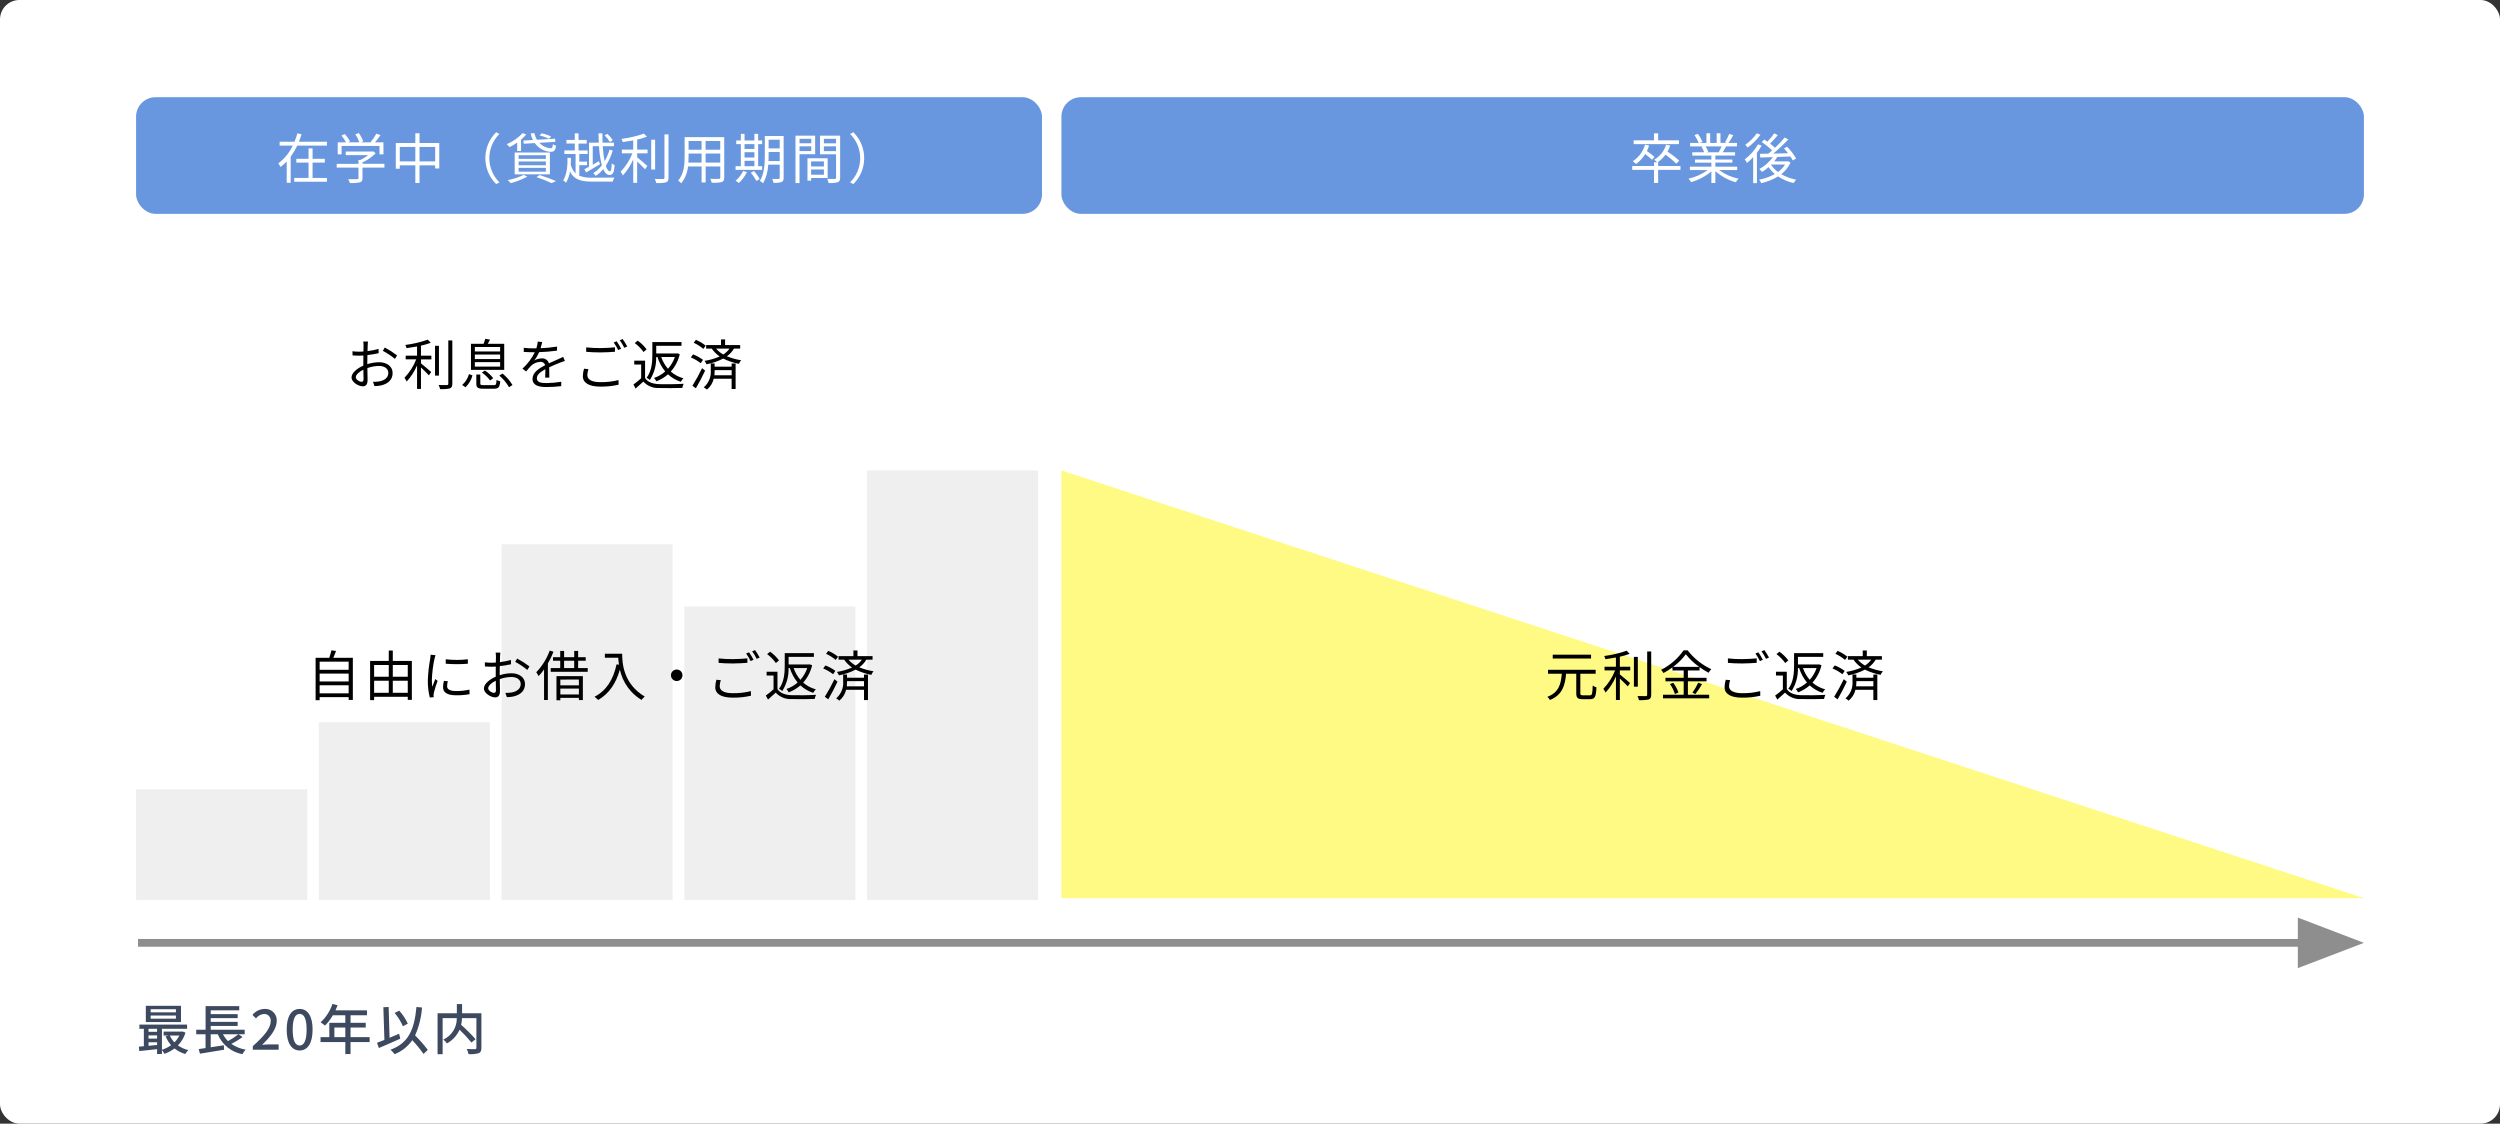 <?xml version="1.0" encoding="UTF-8"?>
<svg id="_レイヤー_1" data-name="レイヤー_1" xmlns="http://www.w3.org/2000/svg" width="643" height="289" version="1.1" viewBox="0 0 643 289">
  <rect x="0" y="0" width="643" height="289" fill="#333333" stroke="none"/>
  <!-- Generator: Adobe Illustrator 29.1.0, SVG Export Plug-In . SVG Version: 2.1.0 Build 142)  -->
  <defs>
    <style>
      .st0 {
        fill: #6897df;
      }

      .st1 {
        fill: #fff;
      }

      .st2 {
        fill: #8e8e8e;
      }

      .st3 {
        fill: #3c495e;
      }

      .st4 {
        fill: none;
        stroke: #8e8e8e;
        stroke-width: 2px;
      }

      .st5 {
        fill: #fffa83;
      }

      .st6 {
        fill: #efefef;
      }
    </style>
  </defs>
  <g id="_グループ_857" data-name="グループ_857">
    <rect id="_長方形_1349" data-name="長方形_1349" class="st1" width="643" height="289" rx="5" ry="5"/>
    <path id="_パス_6705" data-name="パス_6705" class="st3" d="M45.248,260.368h-6.5v-.8h6.5v.8ZM45.248,262.006h-6.5v-.812h6.5v.812ZM46.548,258.688h-9.042v4.186h9.044l-.002-4.186ZM46.128,266.332c-.323.656-.753,1.253-1.272,1.768-.491-.517-.889-1.115-1.176-1.768l2.448-0ZM38.206,268.978v-.91h2.194v.7l-2.194.21ZM38.206,266.304h2.194v.826h-2.2l.006-.826ZM40.4,264.6v.784h-2.2v-.784h2.2ZM46.91,265.286l-.224.042h-4.602v1.008h1.26l-.756.21c.348.829.825,1.597,1.412,2.278-.714.518-1.508.915-2.35,1.176v-5.4h6.468v-1.068h-12.264v1.068h1.146v4.49c-.462.042-.9.084-1.274.112l.1,1.134c1.274-.126,2.926-.308,4.574-.49v1.246h1.25v-.992c.259.285.475.606.644.952.93-.332,1.803-.804,2.59-1.4.821.665,1.769,1.155,2.786,1.44.199-.376.459-.717.77-1.008-.959-.227-1.867-.634-2.674-1.2.906-.922,1.574-2.051,1.946-3.29l-.802-.308ZM61.32,266.01c-.841.661-1.735,1.251-2.674,1.764-.519-.52-.957-1.115-1.3-1.764l3.974-0ZM61.348,266.01h1.582v-1.162h-8.736v-.98h6.93v-1.036h-6.93v-.966h6.93v-1.036h-6.93v-.966h7.336v-1.092h-8.652v6.076h-2.408v1.162h2.394v3.556c-.644.1-1.246.182-1.75.252l.308,1.19c1.666-.266,4.018-.644,6.216-1.022l-.07-1.148-3.374.518v-3.346h1.82c1.103,2.677,3.493,4.608,6.342,5.124.212-.429.491-.821.826-1.162-1.319-.228-2.574-.734-3.682-1.484,1.012-.51,1.982-1.1,2.9-1.764l-1.052-.714ZM65.016,270h6.65v-1.372h-2.576c-.5,0-1.148.042-1.68.1,2.184-2.086,3.766-4.144,3.766-6.132.104-1.606-1.113-2.992-2.719-3.097-.13-.008-.259-.008-.389.001-1.225.012-2.378.578-3.136,1.54l.91.9c.478-.66,1.219-1.079,2.03-1.148.927-.046,1.715.668,1.761,1.594.005.099.001.198-.011.296,0,1.694-1.568,3.7-4.606,6.384l-0.0.934ZM77.07,270.182c2.016,0,3.33-1.792,3.33-5.376,0-3.556-1.316-5.306-3.332-5.306s-3.332,1.736-3.332,5.306,1.304,5.376,3.334,5.376ZM77.07,268.908c-1.05,0-1.792-1.12-1.792-4.1,0-2.954.742-4.032,1.792-4.032s1.792,1.078,1.792,4.032c0,2.98-.742,4.1-1.792,4.1ZM86,266.752v-2.478h2.814v2.478h-2.814ZM95.072,266.752h-4.912v-2.478h3.906v-1.218h-3.906v-1.932h4.228v-1.26h-8.106c.182-.42.378-.882.546-1.316l-1.316-.35c-.601,1.814-1.651,3.447-3.052,4.746.397.254.776.535,1.134.84.786-.794,1.464-1.689,2.016-2.66h3.206v1.932h-4.116v3.7h-2.254v1.26h6.37v3.09h1.344v-3.094h4.914l-.002-1.26ZM104.888,263.28c-.563-1.214-1.304-2.338-2.2-3.332l-1.19.574c.872,1.034,1.589,2.189,2.128,3.43l1.262-.672ZM102.648,265.88c-.812.35-1.638.7-2.45,1.036l-.238-7.916-1.358.056.266,8.414c-.714.28-1.372.532-1.9.728l.472,1.354c1.554-.658,3.612-1.54,5.516-2.408l-.308-1.264ZM110.026,270.028c-.998-1.318-2.088-2.564-3.262-3.728,1.006-2.267,1.608-4.693,1.778-7.168l-1.428-.132c-.574,5.894-2.03,9.268-6.678,10.99.394.34.747.725,1.05,1.148,1.84-.723,3.423-1.976,4.55-3.6,1.053,1.108,2.022,2.292,2.9,3.542l1.09-1.052ZM123.816,260.606h-4.97v-2.352h-1.346v2.352h-4.954v10.528h1.3v-9.268h3.64c.05,2.363-1.308,4.53-3.456,5.516.354.28.665.61.924.98,1.439-.782,2.58-2.017,3.246-3.514,1.09,1.027,2.109,2.126,3.052,3.29l1.064-.854c-1.158-1.309-2.398-2.545-3.71-3.7.119-.567.194-1.143.224-1.722h3.7v7.638c0,.252-.084.322-.35.336s-1.22.01-2.13-.036c.208.418.36.862.45,1.32.879.07,1.764-.01,2.616-.238.518-.21.7-.6.7-1.372l0-8.904Z"/>
    <g id="_グループ_824" data-name="グループ_824">
      <line id="_線_2469" data-name="線_2469" class="st4" x1="35.5" y1="242.5" x2="591.5" y2="242.5"/>
      <path id="_多角形_21" data-name="多角形_21" class="st2" d="M608,242.5l-17,6.5v-13l17,6.5Z"/>
    </g>
    <rect id="_長方形_1350" data-name="長方形_1350" class="st0" x="35" y="25" width="233" height="30" rx="5" ry="5"/>
    <rect id="_長方形_1351" data-name="長方形_1351" class="st0" x="273" y="25" width="335" height="30" rx="5" ry="5"/>
    <path id="_パス_6701" data-name="パス_6701" class="st1" d="M431.824,36.088h-5.348v-1.788h-1.064v1.792h-5.236v.98h11.648v-.984ZM425.538,40.358c-.616-.55-1.271-1.056-1.96-1.512.231-.454.423-.927.574-1.414l-1.052-.224c-.494,1.755-1.614,3.269-3.148,4.256.295.22.575.458.84.714.946-.685,1.745-1.551,2.352-2.548.616.445,1.201.931,1.75,1.456l.644-.728ZM432.216,42.7h-5.74v-.97h-.112c.773-.53,1.449-1.188,2-1.946.988.696,1.92,1.468,2.786,2.31l.756-.784c-.953-.843-1.962-1.62-3.022-2.324.279-.494.509-1.015.686-1.554l-1.05-.21c-.489,1.63-1.587,3.009-3.066,3.85.279.192.537.412.77.658h-.812v.97h-5.612v.994h5.612v3.356h1.064v-3.36h5.74v-.99ZM442.786,37.66c-.207.5-.445.986-.714,1.456l.14.042h-3.29l.448-.1c-.165-.498-.4-.97-.7-1.4l4.116.002ZM446.8,43.746v-.882h-5.61v-1.036h4.382v-.8h-4.382v-1.02h5.068v-.854h-3.178c.28-.42.588-.966.868-1.5h2.8v-.9h-2.17c.451-.647.862-1.32,1.232-2.016l-1.064-.28c-.301.735-.657,1.446-1.064,2.128l.518.168h-1.694v-2.478h-.98v2.484h-1.666v-2.478h-.966v2.478h-1.722l.714-.266c-.31-.732-.71-1.424-1.19-2.058l-.882.294c.439.636.81,1.316,1.106,2.03h-2.226v.9h3.416l-.49.1c.29.434.521.905.686,1.4h-3.052v.854h4.914v1.016h-4.214v.8h4.214v1.036h-5.53v.882h4.578c-1.481,1.063-3.162,1.815-4.942,2.21.26.265.486.561.672.882,1.916-.54,3.696-1.48,5.222-2.758v2.982h1.022v-3.052c1.512,1.347,3.313,2.329,5.264,2.87.184-.342.42-.654.7-.924-1.806-.369-3.512-1.123-5-2.212h4.646ZM451.84,34.296c-.79,1.145-1.788,2.133-2.94,2.912.216.236.412.489.588.756,1.268-.925,2.382-2.045,3.3-3.318l-.948-.35ZM452.176,37.124c-.875,1.504-2.041,2.817-3.43,3.864.218.294.414.603.588.924.565-.459,1.094-.96,1.582-1.5v6.694h.966v-7.826c.448-.583.855-1.195,1.218-1.834l-.924-.322ZM455.6,42.318h3.528c-.477.754-1.098,1.406-1.828,1.918-.697-.5-1.298-1.122-1.774-1.836l.074-.082ZM459.856,41.45l-.168.056h-3.36c.291-.356.553-.736.784-1.134l3.374-.126c.227.327.432.668.614,1.022l.868-.5c-.645-1.097-1.421-2.113-2.31-3.024l-.812.434c.366.395.711.81,1.034,1.242-1.274.028-2.562.056-3.752.084,1.34-1.142,2.616-2.357,3.822-3.64l-.924-.518c-.773.948-1.61,1.841-2.506,2.674-.389-.389-.805-.749-1.246-1.078.63-.616,1.358-1.442,1.974-2.184l-.91-.476c-.529.765-1.119,1.486-1.764,2.156-.28-.21-.56-.392-.826-.56l-.63.658c.954.631,1.845,1.353,2.66,2.156-.322.308-.658.574-.966.84l-2.156.028.084.952c.91-.028,2.03-.056,3.234-.1-.915,1.273-2.107,2.322-3.486,3.068.265.22.501.474.7.756.599-.367,1.165-.784,1.694-1.246.453.659.995,1.252,1.61,1.764-1.261.704-2.627,1.2-4.046,1.47.227.261.407.559.532.882,1.534-.331,3.001-.918,4.34-1.736,1.221.815,2.584,1.394,4.018,1.708.173-.314.385-.606.63-.868-1.342-.259-2.633-.735-3.822-1.41,1.034-.787,1.852-1.823,2.38-3.01l-.668-.34Z"/>
    <path id="_パス_6700" data-name="パス_6700" class="st1" d="M80.394,41.828h3.15v-.98h-3.15v-2.674h-1.036v2.674h-3.136v.98h3.136v3.934h-3.682v.98h8.414v-.98h-3.7l.004-3.934ZM76.88,36.452c.252-.63.49-1.274.672-1.9l-1.064-.266c-.203.738-.451,1.462-.742,2.17h-3.822v.994h3.36c-.836,1.802-2.106,3.369-3.696,4.56.215.29.394.605.532.938.589-.414,1.133-.888,1.624-1.414v5.488h1.022v-6.722c.65-.898,1.217-1.853,1.694-2.854h7.63v-.994h-7.21ZM87.856,37.53h9.758v2.17h1.008v-3.094h-2.17c.476-.56.994-1.232,1.428-1.862l-1.08-.364c-.433.785-.935,1.53-1.5,2.226h-2.474l.6-.238c-.275-.764-.657-1.485-1.134-2.142l-.9.336c.437.63.783,1.318,1.028,2.044h-2.856l.476-.238c-.367-.687-.819-1.325-1.344-1.9l-.868.392c.443.545.835,1.13,1.172,1.746h-2.138v3.094h.994v-2.17ZM98.874,42.136h-5.642v-.35c1.257-.594,2.406-1.394,3.4-2.366l-.672-.5-.21.056h-6.83v.924h5.78c-.616.475-1.277.888-1.974,1.232h-.526v1.008h-5.6v.96h5.6v2.7c0,.21-.07.28-.364.294-.266.014-1.218.014-2.282-.014.185.312.33.646.434.994.861.052,1.725-.003,2.572-.164.5-.154.672-.462.672-1.078v-2.732h5.642v-.964ZM107.904,41.506v-3.706h4.018v3.71l-4.018-.004ZM102.822,41.506v-3.706h4v3.71l-4-.004ZM107.9,36.774v-2.492h-1.074v2.492h-5.026v6.626h1.022v-.868h4v4.532h1.078v-4.536h4.018v.8h1.064v-6.554h-5.082ZM127.616,47.344l.84-.434c-1.664-1.646-2.6-3.889-2.6-6.23-0-2.341.936-4.584,2.6-6.23l-.84-.434c-1.789,1.755-2.793,4.158-2.786,6.664-.007,2.506.997,4.909,2.786,6.664ZM141.742,35.108c-.78-.373-1.603-.651-2.45-.826l-.5.546c.836.208,1.648.504,2.422.882l.528-.602ZM134.616,36.158l.1.812,2.826-.17c.951,1.332,2.454,2.161,4.088,2.256.868,0,1.232-.322,1.372-1.582-.288-.074-.56-.202-.8-.378-.056.8-.168,1.036-.532,1.036-1.124-.068-2.178-.57-2.94-1.4l4.116-.252-.084-.812-4.648.28c-.326-.504-.541-1.072-.63-1.666h-.964c.079.604.259,1.191.532,1.736l-2.436.14ZM133.384,43.172h7.016v.98h-7.016v-.98ZM133.384,41.534h7.016v.966h-7.016v-.966ZM133.384,39.924h7.016v.938h-7.016v-.938ZM132.376,44.838h9.058v-5.614h-9.058v5.614ZM133.02,38.832h.994v-2.926c.489-.4.939-.846,1.344-1.33l-.938-.35c-1.148,1.236-2.546,2.214-4.1,2.87.283.218.541.467.77.742.669-.344,1.313-.732,1.93-1.162v2.156ZM134.7,44.978c-1.3.631-2.679,1.083-4.1,1.344.274.244.531.506.77.784,1.483-.394,2.916-.958,4.27-1.68l-.94-.448ZM137.962,45.552c1.336.424,2.641.938,3.906,1.54l1.148-.518c-1.022-.462-2.688-1.064-4.2-1.554l-.854.532ZM157.618,36.074c-.397-.602-.862-1.156-1.386-1.652l-.732.378c.523.515.979,1.093,1.358,1.722l.76-.448ZM151.5,42.892c-.448.252-.868.476-1.2.644l.448.826c1.032-.588,2.352-1.372,3.58-2.128l-.294-.77c-.532.308-1.064.616-1.582.9v-4.764h1.61c.08,1.659.327,3.305.738,4.914-.603.807-1.36,1.486-2.226,2,.247.212.464.457.644.728.731-.474,1.383-1.06,1.932-1.736.406.952.952,1.5,1.624,1.5.854,0,1.162-.588,1.316-2.52-.279-.122-.535-.291-.756-.5-.042,1.47-.168,2.072-.462,2.072-.406,0-.77-.518-1.064-1.414.791-1.214,1.392-2.542,1.782-3.938l-.812-.224c-.302,1.043-.731,2.044-1.278,2.982-.249-1.275-.407-2.566-.472-3.864h2.872v-.9h-2.928c-.028-.77-.042-1.568-.042-2.408h-.994c.014.826.042,1.638.07,2.408h-2.506v6.192ZM148.994,42.486h2v-.924h-2v-1.946h2.156v-.924h-2.35v-1.764h2.1v-.928h-2.1v-1.7h-.966v1.7h-2.144v.924h2.142v1.764h-2.674v.924h2.884v4.97c-.605-.601-1.034-1.355-1.242-2.182.042-.616.042-1.218.042-1.778l-.882-.056c.028,1.862-.1,4.186-1.106,5.838.278.154.521.364.714.616.519-.889.868-1.866,1.032-2.882,1.064,2.086,2.8,2.576,5.866,2.576h5.124c.094-.362.235-.711.42-1.036-.812.028-4.9.028-5.544.028-1.179.071-2.361-.1-3.472-.5l0-2.72ZM163.876,35.906c.858-.182,1.7-.43,2.52-.742l-.77-.8c-1.872.661-3.811,1.117-5.782,1.358.148.258.256.536.322.826.868-.126,1.792-.266,2.7-.434v2.366h-2.924v.952h2.716c-.691,1.759-1.718,3.366-3.024,4.732.218.305.41.629.574.966,1.107-1.221,2.006-2.617,2.66-4.13v6.036h1.008v-5.516c.714.658,1.61,1.554,2.03,2.016l.6-.854c-.406-.364-2-1.736-2.632-2.226v-1.022h2.676v-.952h-2.674l0-2.576ZM168.496,35.948h-1.008v7.658h1.012l-.004-7.658ZM170.9,34.562v11.13c0,.266-.112.35-.364.35s-1.144.014-2.124-.014c.173.331.3.685.378,1.05.844.053,1.692-.007,2.52-.178.434-.182.63-.5.63-1.218v-11.12h-1.04ZM181.484,41.814v-2.324h3.766v2.324l-3.766 0ZM177.046,41.814c.042-.518.056-1.036.056-1.5v-.824h3.346v2.324l-3.402 0ZM180.446,36.27v2.24h-3.346v-2.24h3.346ZM185.246,38.51h-3.766v-2.24h3.766v2.24ZM186.268,35.276h-10.184v5.04c0,1.946-.14,4.41-1.68,6.146.301.186.571.417.8.686,1.001-1.241,1.61-2.752,1.75-4.34h3.5v4.13h1.036v-4.13h3.766v2.842c0,.266-.1.35-.378.364-.252,0-1.2.014-2.184-.028.16.319.278.658.35,1.008.87.069,1.746.012,2.6-.168.448-.182.63-.49.63-1.162l-.006-10.388ZM191.5,41.352h2.534v1.4h-2.534v-1.4ZM194.034,37.068v1.232h-2.534v-1.232l2.534 0ZM191.5,39.14h2.534v1.372h-2.534v-1.372ZM196.022,42.752h-1.022v-5.684h1.022v-.938h-1.022v-1.694h-.966v1.694h-2.534v-1.694h-.952v1.694h-1.178v.938h1.176v5.684h-1.358v.938h6.832l.002-.938ZM191.122,43.984c-.452.961-1.108,1.811-1.922,2.492.296.177.577.378.84.6.865-.802,1.568-1.762,2.072-2.828l-.99-.264ZM193.11,44.418c.562.651,1.045,1.365,1.44,2.128l.84-.49c-.403-.748-.897-1.444-1.47-2.072l-.81.434ZM197.66,41.418c.014-.476.028-.952.028-1.386v-.932h2.856v2.324l-2.884-.006ZM200.544,35.93v2.23h-2.856v-2.226l2.856-.004ZM201.552,34.978h-4.844v5.054c0,2-.112,4.648-1.274,6.5.309.155.589.364.826.616.804-1.473,1.259-3.111,1.33-4.788h2.954v3.36c0,.224-.084.294-.294.294s-.9.014-1.638,0c.155.319.264.658.322,1.008.702.052,1.407-.016,2.086-.2.378-.168.532-.476.532-1.092l0-10.752ZM208.664,35.692v1.162h-3.024v-1.154l3.024-.008ZM205.638,38.86v-1.232h3.024v1.232h-3.024ZM209.656,39.66v-4.774h-5.056v12.192h1.036v-7.42l4.02.002ZM211.91,41.508v1.3h-3.29v-1.3h3.29ZM208.62,44.95v-1.358h3.29v1.358h-3.29ZM212.876,45.776v-5.068h-5.194v5.768h.938v-.7h4.256ZM211.896,38.876v-1.248h3.136v1.246l-3.136.002ZM215.032,35.698v1.162h-3.132v-1.16l3.132-.002ZM216.082,34.886h-5.182v4.788h4.13v6.004c0,.252-.084.336-.322.336s-1.108.028-1.958-.014c.173.335.296.693.364,1.064.789.056,1.581-.005,2.352-.182.462-.182.616-.532.616-1.19v-10.806ZM219.482,34.018l-.84.434c1.664,1.646,2.6,3.889,2.6,6.23 0,2.341-.936,4.584-2.6,6.23l.84.434c1.79-1.755,2.795-4.159,2.788-6.666.007-2.506-.997-4.909-2.786-6.664l-.002.002Z"/>
    <rect id="_長方形_1352" data-name="長方形_1352" class="st6" x="35" y="203" width="44" height="28.5"/>
    <rect id="_長方形_1369" data-name="長方形_1369" class="st6" x="82" y="185.75" width="44" height="45.75"/>
    <rect id="_長方形_1370" data-name="長方形_1370" class="st6" x="129" y="140" width="44" height="91.5"/>
    <rect id="_長方形_1371" data-name="長方形_1371" class="st6" x="176" y="156" width="44" height="75.5"/>
    <rect id="_長方形_1372" data-name="長方形_1372" class="st6" x="223" y="121" width="44" height="110.5"/>
    <path id="_パス_638" data-name="パス_638" class="st5" d="M273,121v110h335l-335-110Z"/>
    <path id="_パス_6704" data-name="パス_6704" d="M93.016,98.2c-.546,0-1.5-.546-1.5-1.176s.826-1.414,1.946-1.946c.014,1.008.042,1.946.042,2.45.002.436-.166.672-.488.672ZM94.472,93.2c0-.56.014-1.218.028-1.876.969-.109,1.932-.268,2.884-.476l-.014-1.106c-.931.262-1.881.449-2.842.56.014-.616.028-1.162.042-1.5s.042-.7.07-.952h-1.218c.058.323.086.651.084.98,0,.252-.014.854-.028,1.582-.378.028-.742.042-1.064.042-.59.004-1.179-.033-1.764-.112l.028,1.064c.586.053,1.175.077,1.764.07.294,0,.644-.014,1.022-.042-.014.616-.014,1.26-.014,1.82v.784c-1.6.686-3.038,1.89-3.038,3.024,0,1.246,1.806,2.3,2.9,2.3.742,0,1.232-.406,1.232-1.694,0-.6-.028-1.82-.056-3.0.964-.354,1.983-.538,3.01-.546,1.316,0,2.38.63,2.38,1.806,0,1.288-1.106,1.946-2.324,2.17-.537.089-1.081.122-1.624.1l.39,1.11c.574-.005,1.146-.066,1.708-.182,1.9-.462,2.954-1.526,2.954-3.206,0-1.652-1.456-2.758-3.472-2.758-1.032.013-2.056.182-3.038.5v-.462ZM98.462,90.232c1.106.582,2.147,1.278,3.108,2.076l.56-.9c-.998-.761-2.056-1.439-3.164-2.03l-.504.854ZM108.276,88.902c.858-.182,1.7-.43,2.52-.742l-.77-.8c-1.872.661-3.811,1.117-5.782,1.358.148.258.256.536.322.826.868-.126,1.792-.266,2.7-.434v2.366h-2.926v.952h2.716c-.691,1.759-1.718,3.366-3.024,4.732.218.305.41.629.574.966,1.108-1.22,2.007-2.614,2.662-4.126v6.036h1.008v-5.516c.714.658,1.61,1.554,2.03,2.016l.6-.854c-.406-.364-2-1.736-2.632-2.226v-1.022h2.674v-.952h-2.674l.002-2.58ZM112.896,88.944h-1.008v7.658h1.012l-.004-7.658ZM115.304,87.558v11.134c0,.266-.112.35-.364.35s-1.148.014-2.128-.014c.173.331.3.685.378,1.05.844.053,1.692-.007,2.52-.178.434-.182.63-.5.63-1.218v-11.12l-1.036-.004ZM128.632,90.39h-6.5v-1.134h6.5v1.134ZM128.632,92.35h-6.5v-1.162h6.5v1.162ZM128.632,94.296h-6.5v-1.162h6.5v1.162ZM129.682,88.43h-4.228c.182-.322.378-.7.574-1.078l-1.2-.21c-.1.35-.28.868-.448,1.288h-3.248v6.692h8.554l-.004-6.692ZM123.942,95.822c.812.56,1.527,1.251,2.114,2.044l.8-.6c-.595-.775-1.32-1.441-2.144-1.966l-.77.522ZM119.714,99.6c.881-.824,1.507-1.882,1.806-3.05l-.9-.336c-.296,1.085-.904,2.059-1.75,2.8l.844.586ZM124.4,99.056c-.756,0-.868-.07-.868-.434v-2.3h-1.022v2.3c0,1.078.378,1.358,1.82,1.358h2.716c1.162,0,1.47-.364,1.61-1.9-.333-.077-.653-.2-.952-.364-.042,1.176-.14,1.344-.728,1.344l-2.576-.004ZM128.432,96.592c.994.857,1.837,1.873,2.496,3.008l.882-.572c-.672-1.129-1.54-2.129-2.562-2.954l-.816.518ZM141.288,97.11c-.014-.672-.028-1.848-.042-2.646,1.05-.49,2.044-.9,2.828-1.2.364-.14.868-.336,1.218-.434l-.448-1.05c-.392.2-.728.364-1.148.546-.728.336-1.568.672-2.52,1.12-.227-.808-.998-1.339-1.834-1.264-.673.006-1.334.184-1.918.518.502-.655.921-1.37,1.246-2.128,1.537-.048,3.069-.179,4.592-.392l.014-1.036c-1.405.221-2.821.361-4.242.42.2-.63.322-1.2.42-1.6l-1.148-.1c-.049.586-.166,1.164-.35,1.722-.322.014-.616.014-.91.014-.63,0-1.6-.056-2.338-.14v1.05c.756.056,1.694.084,2.282.084h.574c-.798,1.594-1.88,3.028-3.192,4.234l.952.714c.476-.56.868-1.078,1.26-1.456.647-.62,1.498-.983,2.394-1.022.568-.057,1.094.304,1.246.854-1.61.84-3.262,1.876-3.262,3.514,0,1.694,1.596,2.114,3.584,2.114,1.268-.007,2.534-.082,3.794-.224l.028-1.134c-1.249.21-2.513.322-3.78.336-1.428,0-2.506-.154-2.506-1.246,0-.91.9-1.624,2.184-2.324,0,.728-.014,1.624-.056,2.156h1.078ZM158.606,87.772l-.756.308c.434.622.818,1.278,1.15,1.96l.756-.35c-.347-.66-.731-1.301-1.15-1.918ZM160.146,87.198l-.742.322c.443.609.832,1.255,1.162,1.932l.77-.336c-.361-.66-.758-1.3-1.19-1.916v-.002ZM150.766,90.488c1.106.1,2.282.154,3.668.154,1.288,0,2.8-.1,3.738-.168v-1.148c-.994.1-2.408.2-3.738.2-1.225.012-2.45-.049-3.668-.182l-0,1.144ZM150.206,94.828c-.179.629-.278,1.278-.294,1.932,0,1.74,1.638,2.674,4.452,2.674,1.593.031,3.183-.134,4.736-.49l-.014-1.19c-1.551.387-3.147.566-4.746.532-2.212,0-3.276-.728-3.276-1.778.014-.534.108-1.062.28-1.568l-1.138-.112ZM173.572,91.828c-.378,1.117-.978,2.145-1.764,3.024-.768-.887-1.358-1.913-1.736-3.024h3.5ZM169.092,91.828c.421,1.354,1.1,2.614,2,3.71-.831.748-1.808,1.315-2.87,1.666.229.265.426.557.588.868,1.099-.413,2.115-1.02,3-1.792.947.874,2.074,1.53,3.302,1.92.17-.337.398-.641.672-.9-1.204-.322-2.32-.913-3.262-1.73,1.139-1.272,1.934-2.814,2.31-4.48l-.658-.224-.2.042h-5.19v-1.96h6.5v-.966h-7.5v3.206c0,1.806-.126,4.228-1.484,5.978.314.137.599.331.84.574,1.13-1.759,1.698-3.819,1.63-5.908l.322-.004ZM166.306,89.858c-.635-.865-1.405-1.621-2.282-2.24l-.77.616c.868.642,1.629,1.419,2.254,2.3l.798-.676ZM165.914,92.77h-2.786v.98h1.778v3.542c-.631.574-1.294,1.111-1.988,1.608l.56,1.036c.7-.6,1.358-1.2,1.988-1.792,1.035,1.135,2.526,1.744,4.06,1.656,1.54.056,4.438.028,5.964-.028.074-.367.192-.724.35-1.064-1.652.112-4.788.154-6.314.1-1.68-.07-2.926-.532-3.612-1.568l0-4.47ZM181.5,88.906c-.762-.621-1.611-1.127-2.52-1.5l-.56.756c.896.402,1.731.93,2.478,1.568l.602-.824ZM180.814,92.546c-.79-.576-1.651-1.047-2.562-1.4l-.574.784c.913.376,1.77.875,2.548,1.484l.588-.868ZM180.576,94.688c-.742,1.553-1.57,3.063-2.482,4.522l.882.658c.77-1.3,1.694-3.052,2.38-4.536l-.78-.644ZM183.74,96.522c.05-.409.073-.82.07-1.232v-.1h4.368v1.33l-4.438.002ZM188.174,94.31h-4.368v-.826h-.994v1.806c.123,1.648-.548,3.255-1.806,4.326.29.168.562.365.812.588.878-.707,1.494-1.688,1.75-2.786h4.606v2.632h1.026v-6.566h-1.026v.826ZM187.628,89.662c-.43.607-.978,1.121-1.61,1.512-.698-.395-1.323-.906-1.848-1.512l3.458 0ZM190.372,89.662v-.91h-3.878v-1.452h-1.05v1.456h-3.822v.91h1.442c.549.79,1.237,1.473,2.03,2.016-1.242.548-2.551.928-3.894,1.13.208.271.382.568.518.882,1.492-.277,2.935-.773,4.282-1.47,1.286.626,2.647,1.082,4.05,1.358.127-.344.322-.658.574-.924-1.257-.204-2.487-.547-3.668-1.022.739-.523,1.359-1.195,1.82-1.974h1.596Z"/>
    <path id="_パス_6703" data-name="パス_6703" d="M82.21,178.328v-2.072h7.462v2.072h-7.462ZM89.672,173.246v2.03h-7.462v-2.03h7.462ZM89.672,170.18v2.086h-7.462v-2.086h7.462ZM85.724,169.186c.238-.532.49-1.162.7-1.764l-1.19-.154c-.146.649-.328,1.289-.546,1.918h-3.514v10.906h1.036v-.784h7.462v.714h1.078v-10.836h-5.026ZM101.024,178.186v-3.106h3.85v3.108l-3.85-.002ZM96.224,175.078h3.766v3.11h-3.766v-3.11ZM99.99,171.032v3.024h-3.766v-3.022l3.766-.002ZM104.876,171.032v3.024h-3.85v-3.022l3.85-.002ZM101.026,170v-2.69h-1.036v2.69h-4.8v10.078h1.036v-.868h8.652v.8h1.05v-10.01h-4.902ZM110.756,168.4c-.014.328-.047.656-.1.98-.34,1.835-.546,3.693-.616,5.558-.026,1.499.142,2.996.5,4.452l1.008-.07-.042-.49c.005-.207.028-.413.07-.616.27-1.053.597-2.09.98-3.108l-.6-.448c-.224.546-.532,1.358-.77,1.988-.079-.63-.116-1.265-.112-1.9.075-1.784.3-3.559.672-5.306.056-.252.182-.7.266-.938l-1.256-.102ZM114.172,175.12c-.131.537-.206,1.086-.224,1.638,0,1.3,1.036,2.072,3.36,2.072,1.159.016,2.317-.078,3.458-.28l-.014-1.176c-1.126.252-2.277.374-3.43.364-1.9,0-2.324-.616-2.324-1.246.007-.43.068-.857.182-1.272l-1.008-.1ZM114.648,170.71c1.892.154,3.792.154,5.684,0v-1.146c-1.893.224-3.807.224-5.7,0l.016,1.146ZM127.066,178.2c-.546,0-1.5-.546-1.5-1.176s.826-1.414,1.946-1.946c.014,1.008.042,1.946.042,2.45.002.436-.166.672-.488.672ZM128.522,173.2c0-.56.014-1.218.028-1.876.969-.109,1.932-.268,2.884-.476l-.014-1.106c-.931.262-1.881.449-2.842.56.014-.616.028-1.162.042-1.5s.042-.7.07-.952h-1.218c.058.323.086.651.084.98,0,.252-.014.854-.028,1.582-.378.028-.742.042-1.064.042-.59.006-1.179-.029-1.764-.106l.028,1.064c.586.053,1.175.077,1.764.07.294,0,.644-.014,1.022-.042-.014.616-.014,1.26-.014,1.82v.784c-1.6.686-3.038,1.89-3.038,3.024,0,1.246,1.806,2.3,2.9,2.3.742,0,1.232-.406,1.232-1.694,0-.6-.028-1.82-.056-3.0.964-.354,1.983-.538,3.01-.546,1.316,0,2.38.63,2.38,1.806,0,1.288-1.106,1.946-2.324,2.17-.537.089-1.081.122-1.624.1l.39,1.104c.574-.005,1.146-.066,1.708-.182,1.9-.462,2.954-1.526,2.954-3.206,0-1.652-1.456-2.758-3.472-2.758-1.032.013-2.056.182-3.038.5v-.462ZM132.512,170.232c1.106.582,2.147,1.278,3.108,2.076l.56-.9c-.998-.761-2.056-1.439-3.164-2.03l-.504.854ZM141.388,167.332c-.75,2.078-1.928,3.974-3.458,5.568.229.313.426.648.588,1,.517-.535.99-1.11,1.414-1.722v7.858h.98v-9.38c.562-.967,1.044-1.979,1.442-3.024l-.966-.3ZM148.888,174.78v1.49h-4.77v-1.484l4.77-.006ZM144.118,178.608v-1.508h4.774v1.508h-4.774ZM143.124,180.108h.994v-.618h4.774v.56h1.022v-6.15h-6.79v6.208ZM145.084,169.944h2.6v1.89h-2.6v-1.89ZM148.7,171.832v-1.89h1.946v-.91h-1.946v-1.61h-1.012v1.61h-2.6v-1.61h-.998v1.61h-1.862v.91h1.862v1.89h-2.45v.952h9.52v-.952l-2.46 0ZM155.574,168.132v1.036h3.44c.028.532.086,1.152.186,1.796l-.616-.1c-.858,3.922-2.584,6.736-5.674,8.346.337.246.651.523.938.826,2.786-1.636,4.552-4.186,5.586-7.812.699,3.255,2.71,6.077,5.558,7.8.243-.323.526-.614.84-.868-5.488-3.262-5.81-8.54-5.81-11.018l-4.448-.006ZM172.574,173.676c-.007.815.649,1.481,1.464,1.488.004 0.0.008 0.0.012 0.0.815.004,1.48-.653,1.484-1.468 0-.005 0-.011,0-.016.002-.815-.657-1.478-1.472-1.48-.004-0-.008-0-.012 0-.815-.004-1.48.653-1.484,1.468-0.0.004-0.0.008-0.0.012l.008-.004ZM192.664,167.768l-.756.308c.433.623.817,1.278,1.148,1.96l.756-.35c-.349-.659-.735-1.298-1.156-1.914l.008-.004ZM194.2,167.2l-.742.322c.443.609.832,1.255,1.162,1.932l.77-.336c-.361-.661-.758-1.301-1.19-1.918ZM184.82,170.49c1.106.1,2.282.154,3.668.154,1.288,0,2.8-.1,3.738-.168v-1.15c-.994.1-2.408.2-3.738.2-1.225.012-2.45-.049-3.668-.182v1.146ZM184.26,174.83c-.179.629-.278,1.278-.294,1.932-.004,1.738,1.634,2.672,4.448,2.672,1.591.03,3.181-.134,4.732-.49l-.014-1.19c-1.551.387-3.147.566-4.746.532-2.212,0-3.276-.728-3.276-1.778.014-.534.108-1.062.28-1.568l-1.13-.11ZM207.626,171.83c-.378,1.117-.978,2.145-1.764,3.024-.768-.887-1.358-1.913-1.736-3.024h3.5ZM203.146,171.83c.421,1.354,1.1,2.614,2,3.71-.831.748-1.808,1.315-2.87,1.666.229.265.426.557.588.868,1.099-.413,2.115-1.02,3-1.792.946.873,2.071,1.528,3.298,1.918.17-.337.398-.641.672-.9-1.204-.322-2.32-.913-3.262-1.73,1.139-1.272,1.934-2.814,2.31-4.48l-.658-.224-.2.042h-5.19v-1.96h6.5v-.966h-7.5v3.206c0,1.806-.126,4.228-1.484,5.978.314.137.599.331.84.574,1.13-1.759,1.698-3.819,1.63-5.908l.326-.002ZM200.356,169.858c-.635-.865-1.405-1.621-2.282-2.24l-.77.616c.868.642,1.629,1.419,2.254,2.3l.798-.676ZM199.964,172.77h-2.786v.98h1.778v3.542c-.631.574-1.294,1.111-1.988,1.608l.56,1.036c.7-.6,1.358-1.2,1.988-1.792,1.035,1.135,2.526,1.744,4.06,1.656,1.54.056,4.438.028,5.964-.028.074-.367.192-.724.35-1.064-1.652.112-4.788.154-6.314.1-1.68-.07-2.926-.532-3.612-1.568v-4.47ZM215.546,168.906c-.762-.621-1.611-1.127-2.52-1.5l-.56.756c.896.402,1.731.93,2.478,1.568l.602-.824ZM214.86,172.546c-.79-.576-1.651-1.047-2.562-1.4l-.574.784c.913.376,1.77.875,2.548,1.484l.588-.868ZM214.622,174.688c-.74,1.553-1.568,3.062-2.478,4.522l.882.658c.77-1.3,1.694-3.052,2.38-4.536l-.784-.644ZM217.786,176.522c.05-.409.073-.82.07-1.232v-.1h4.368v1.33l-4.438.002ZM222.224,174.31h-4.368v-.826h-.994v1.806c.123,1.648-.548,3.255-1.806,4.326.29.168.562.365.812.588.878-.707,1.494-1.688,1.75-2.786h4.606v2.632h1.022v-6.566h-1.022v.826ZM221.678,169.662c-.43.607-.978,1.121-1.61,1.512-.698-.395-1.323-.906-1.848-1.512l3.458 0ZM224.422,169.662v-.91h-3.878v-1.452h-1.05v1.456h-3.822v.91h1.442c.549.79,1.237,1.473,2.03,2.016-1.241.55-2.55.931-3.892,1.134.208.271.382.568.518.882,1.492-.277,2.936-.772,4.284-1.47,1.285.624,2.645,1.079,4.046,1.354.127-.344.322-.658.574-.924-1.257-.204-2.487-.547-3.668-1.022.739-.523,1.359-1.195,1.82-1.974h1.596Z"/>
    <path id="_パス_6702" data-name="パス_6702" d="M409.22,168.388h-9.856v.994h9.856l0-.994ZM407.12,178.832c-.546,0-.658-.1-.658-.574v-4.97h3.938v-1.008h-12.25v1.008h3.542c-.21,2.618-.728,4.8-3.71,5.936.268.227.492.502.658.812,3.22-1.3,3.892-3.752,4.158-6.748h2.618v4.984c0,1.19.336,1.554,1.582,1.554h2c1.218,0,1.5-.658,1.61-3.038-.345-.099-.672-.255-.966-.462-.07,2.142-.154,2.506-.714,2.506l-1.808 0ZM416.626,168.906c.858-.182,1.7-.43,2.52-.742l-.77-.8c-1.872.661-3.811,1.117-5.782,1.358.148.258.256.536.322.826.868-.126,1.792-.266,2.7-.434v2.366h-2.926v.952h2.716c-.691,1.759-1.718,3.366-3.024,4.732.218.305.41.629.574.966,1.108-1.221,2.007-2.617,2.662-4.13v6.036h1.008v-5.516c.714.658,1.61,1.554,2.03,2.016l.6-.854c-.406-.364-2-1.736-2.632-2.226v-1.022h2.676v-.952h-2.674v-2.576ZM421.246,168.948h-1.008v7.658h1.008v-7.658ZM423.654,167.562v11.13c0,.266-.112.35-.364.35s-1.148.014-2.128-.014c.173.331.3.685.378,1.05.844.053,1.692-.007,2.52-.178.434-.182.63-.5.63-1.218v-11.12h-1.036ZM430.318,171.524c1.25-.911,2.354-2.006,3.276-3.248.985,1.243,2.145,2.337,3.444,3.248h-6.72ZM434.126,175.234h4.8v-.91h-4.8v-1.876h3v-.868c.739.545,1.52,1.032,2.334,1.456.186-.334.411-.644.672-.924-2.382-1.108-4.465-2.768-6.076-4.844h-1.036c-1.488,2.129-3.481,3.856-5.8,5.026.251.237.463.511.63.812.804-.429,1.576-.915,2.31-1.456v.8h2.884v1.876h-4.69v.91h4.69v3.456h-5.32v.924h11.876v-.924h-5.474l-0-3.458ZM429.52,175.934c.55.791.979,1.659,1.274,2.576l.9-.406c-.31-.895-.759-1.736-1.33-2.492l-.844.322ZM436.058,178.51c.625-.81,1.196-1.662,1.708-2.548l-.98-.378c-.419.903-.921,1.765-1.498,2.576l.77.35ZM452.258,167.772l-.756.308c.433.623.817,1.278,1.148,1.96l.756-.35c-.347-.66-.731-1.301-1.15-1.918h.002ZM453.8,167.2l-.742.322c.443.609.832,1.255,1.162,1.932l.77-.336c-.361-.661-.758-1.301-1.19-1.918ZM444.42,170.49c1.106.1,2.282.154,3.668.154,1.288,0,2.8-.1,3.738-.168v-1.15c-.994.1-2.408.2-3.738.2-1.227.011-2.453-.051-3.672-.186l.004,1.15ZM443.86,174.83c-.18.628-.28,1.277-.298,1.93,0,1.74,1.638,2.674,4.452,2.674,1.591.03,3.181-.134,4.732-.49l-.014-1.19c-1.551.387-3.147.566-4.746.532-2.212,0-3.276-.728-3.276-1.778.014-.534.108-1.062.28-1.568l-1.13-.11ZM467.226,171.83c-.378,1.117-.978,2.145-1.764,3.024-.768-.887-1.358-1.913-1.736-3.024h3.5ZM462.746,171.83c.421,1.354,1.1,2.614,2,3.71-.831.748-1.808,1.315-2.87,1.666.229.265.426.557.588.868,1.099-.413,2.115-1.02,3-1.792.946.873,2.071,1.528,3.298,1.918.17-.337.398-.641.672-.9-1.204-.322-2.32-.913-3.262-1.73,1.139-1.272,1.934-2.814,2.31-4.48l-.658-.224-.2.042h-5.19v-1.96h6.5v-.966h-7.5v3.206c0,1.806-.126,4.228-1.484,5.978.314.137.599.331.84.574,1.13-1.759,1.698-3.819,1.63-5.908l.326-.002ZM459.956,169.858c-.635-.865-1.405-1.621-2.282-2.24l-.77.616c.868.642,1.629,1.419,2.254,2.3l.798-.676ZM459.564,172.77h-2.786v.98h1.778v3.542c-.631.574-1.294,1.111-1.988,1.608l.56,1.036c.7-.6,1.358-1.2,1.988-1.792,1.035,1.135,2.526,1.744,4.06,1.656,1.54.056,4.438.028,5.964-.028.074-.367.192-.724.35-1.064-1.652.112-4.788.154-6.314.1-1.68-.07-2.926-.532-3.612-1.568l-0-4.47ZM475.146,168.906c-.762-.621-1.611-1.127-2.52-1.5l-.56.756c.896.402,1.731.93,2.478,1.568l.602-.824ZM474.46,172.546c-.79-.576-1.651-1.047-2.562-1.4l-.574.784c.913.376,1.77.875,2.548,1.484l.588-.868ZM474.222,174.688c-.74,1.553-1.568,3.062-2.478,4.522l.882.658c.77-1.3,1.694-3.052,2.38-4.536l-.784-.644ZM477.386,176.522c.05-.409.073-.82.07-1.232v-.1h4.368v1.33l-4.438.002ZM481.824,174.31h-4.368v-.826h-.994v1.806c.123,1.648-.548,3.255-1.806,4.326.29.168.562.365.812.588.878-.707,1.494-1.688,1.75-2.786h4.606v2.632h1.022v-6.566h-1.022v.826ZM481.278,169.662c-.43.607-.978,1.121-1.61,1.512-.698-.395-1.323-.906-1.848-1.512l3.458 0ZM484.022,169.662v-.91h-3.878v-1.452h-1.05v1.456h-3.822v.91h1.442c.549.79,1.237,1.473,2.03,2.016-1.241.55-2.55.931-3.892,1.134.208.271.382.568.518.882,1.492-.277,2.936-.772,4.284-1.47,1.285.624,2.645,1.079,4.046,1.354.127-.344.322-.658.574-.924-1.257-.204-2.487-.547-3.668-1.022.739-.523,1.359-1.195,1.82-1.974h1.596Z"/>
  </g>
</svg>